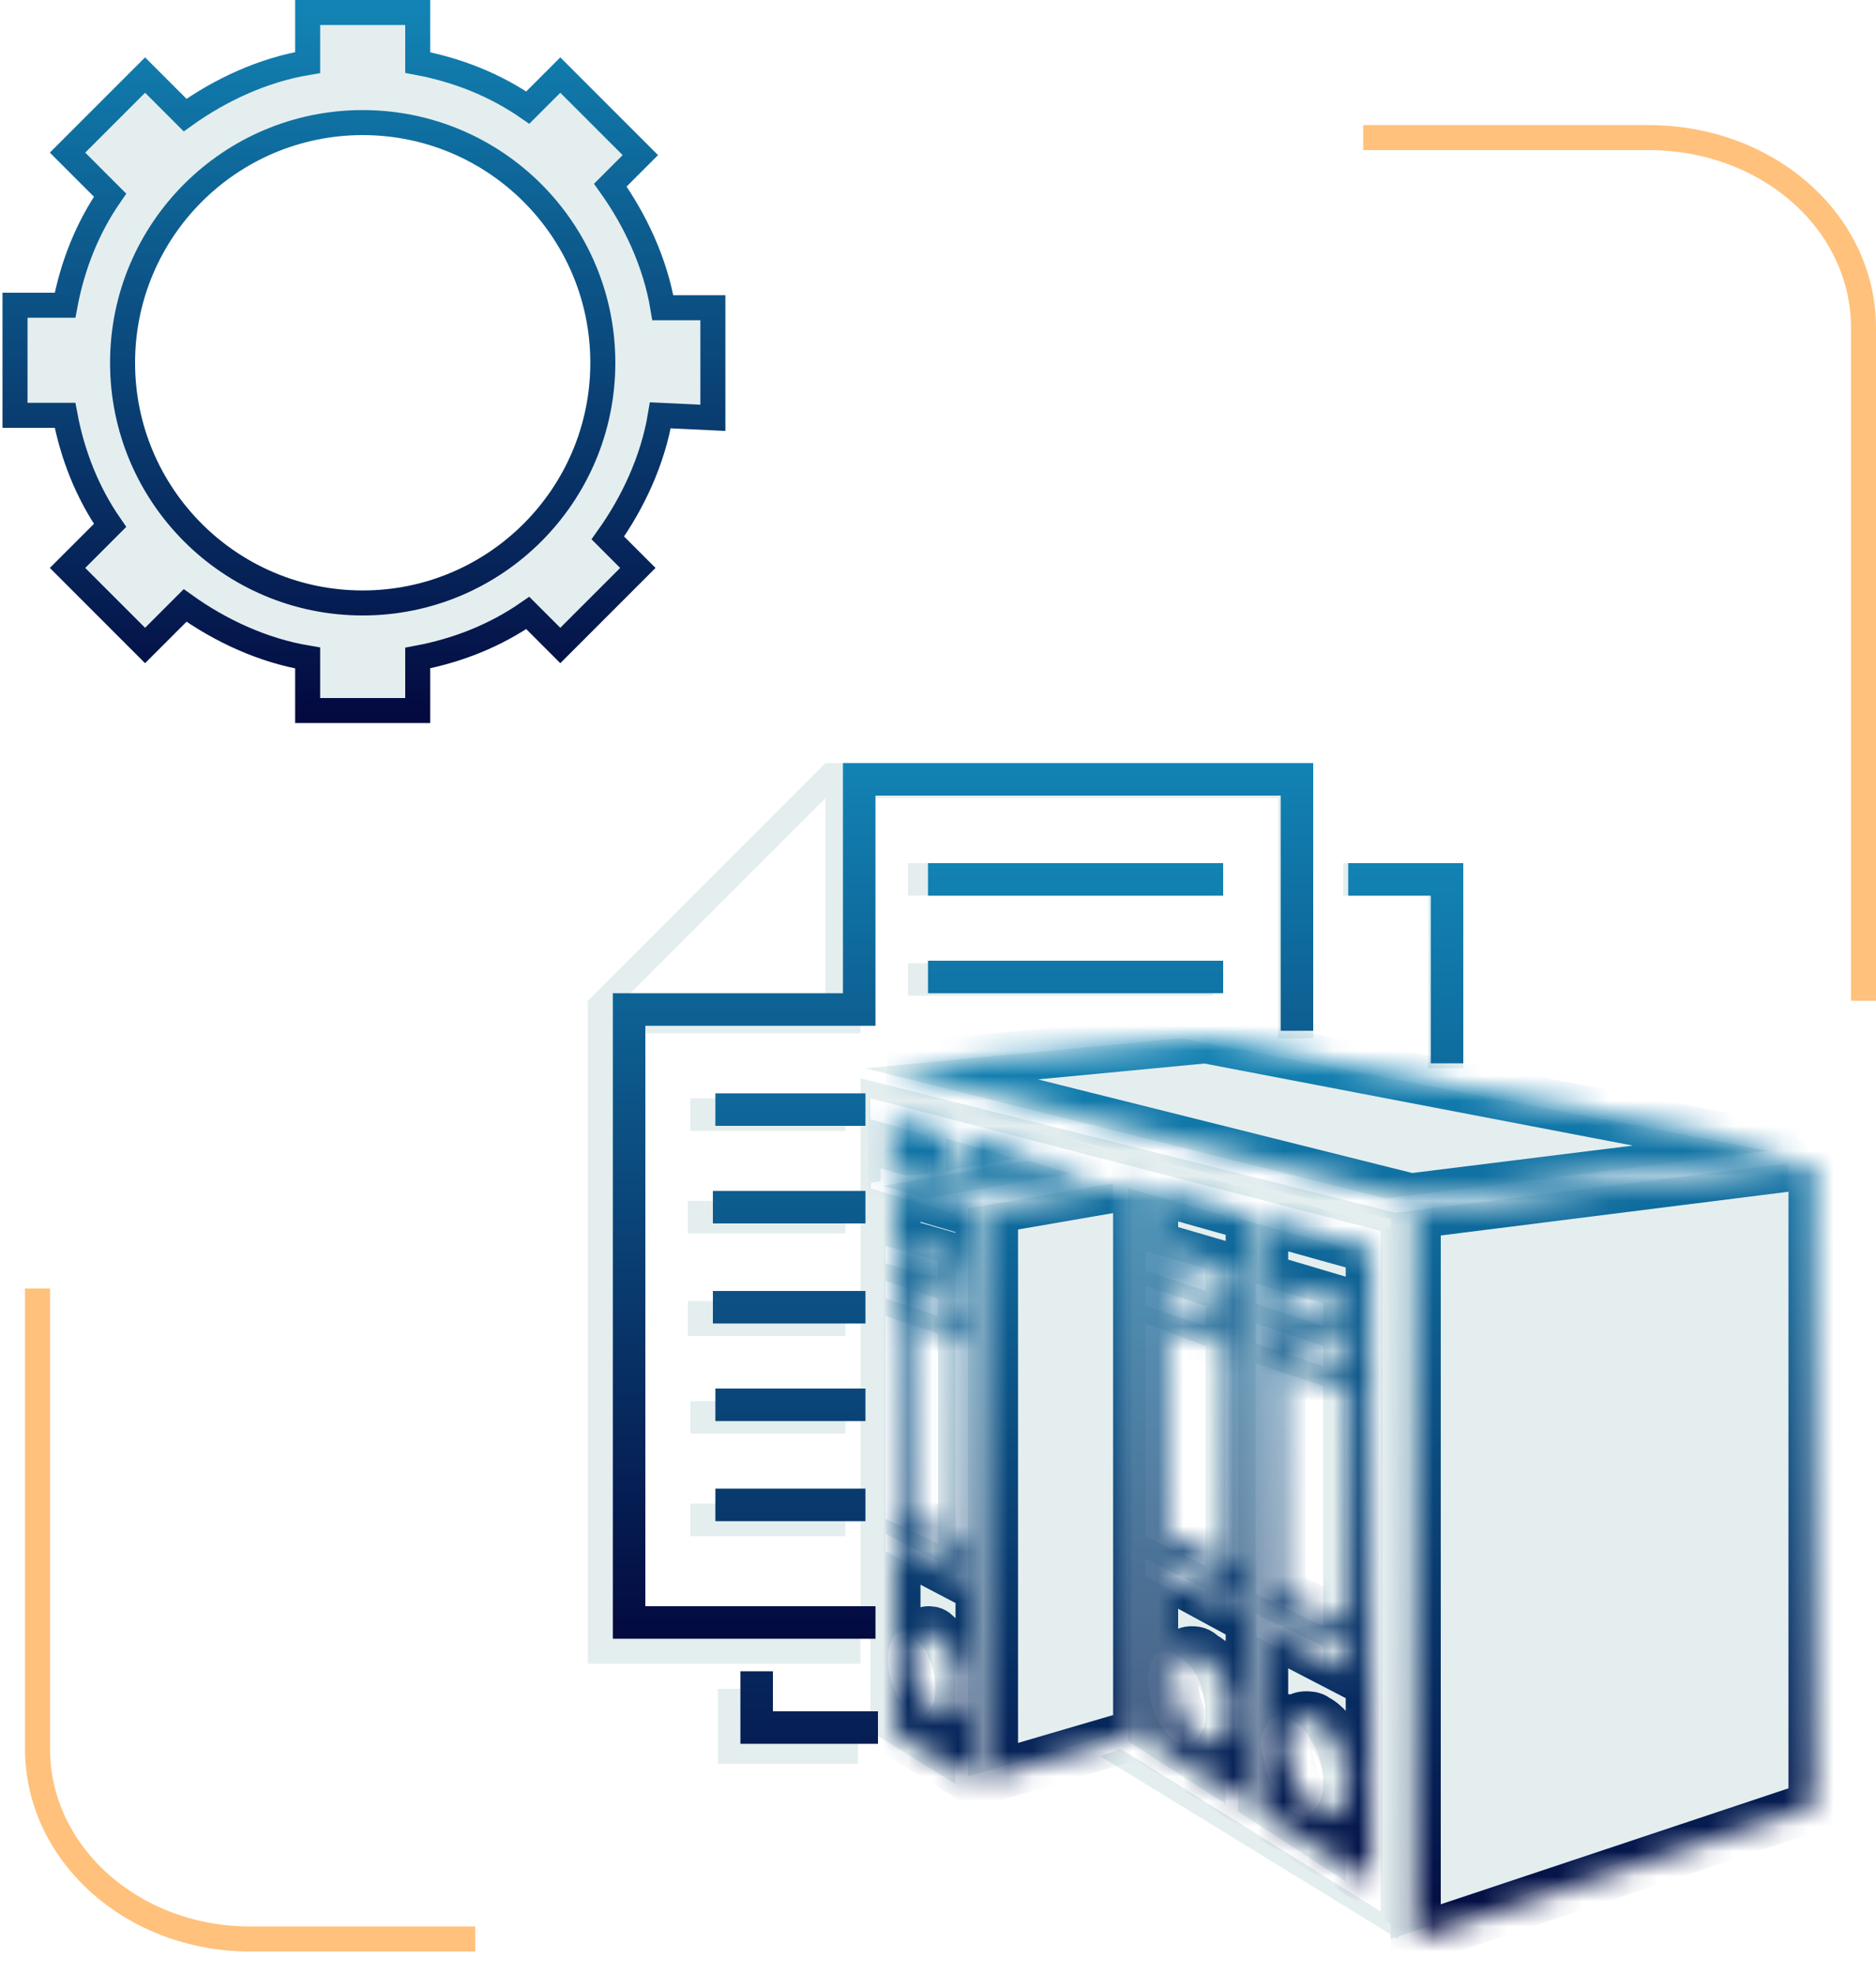 <?xml version="1.0" encoding="utf-8"?>
<!-- Generator: Adobe Illustrator 22.1.0, SVG Export Plug-In . SVG Version: 6.00 Build 0)  -->
<svg version="1.1" id="Слой_1" xmlns="http://www.w3.org/2000/svg" xmlns:xlink="http://www.w3.org/1999/xlink" x="0px" y="0px"
	 viewBox="0 0 75 78.9" style="enable-background:new 0 0 75 78.9;" xml:space="preserve">
<style type="text/css">
	.st0{fill:#E4EEEF;}
	.st1{fill:#FFFFFF;filter:url(#Adobe_OpacityMaskFilter);}
	.st2{mask:url(#path-4-inside-1_1_);fill:none;stroke:url(#SVGID_1_);stroke-width:2;}
	.st3{fill:none;stroke:url(#SVGID_2_);}
	.st4{fill:none;stroke:url(#SVGID_3_);}
	.st5{fill:none;stroke:url(#SVGID_4_);stroke-miterlimit:10;}
	.st6{fill:none;stroke:#FFC17B;stroke-miterlimit:10;}
</style>
<path class="st0" d="M37.2,46.9L36.3,47l-1.1-0.3v0.5l-0.5,0.1v-2.6l2.4,0.7V46.9z M38.2,48.5v22.8l-3.4-2.1V47.5L38.2,48.5z
	 M35.8,67.6c0.1,0.3,0.4,0.6,0.7,0.9c0.1,0.1,0.2,0.1,0.3,0.1c0.1,0,0.2,0,0.3-0.1c0.2-0.3,0.3-0.6,0.3-1c0-0.4-0.1-0.9-0.3-1.3
	c-0.1-0.4-0.4-0.6-0.7-0.9c-0.1-0.1-0.2-0.1-0.3-0.1c-0.1,0-0.2,0.1-0.3,0.1c-0.2,0.3-0.3,0.6-0.3,1C35.5,66.8,35.6,67.2,35.8,67.6z
	 M37.5,50.4l-2.1-0.6v0.7l2.1,0.6L37.5,50.4z M37.5,51.9l-2.1-0.7v0.7l2.1,0.7V51.9z M37.5,53.3l-2.1-0.7v8.1l2.1,1L37.5,53.3z
	 M37.5,62.4l-2.1-1.1V62l2.1,1.1V62.4z M47.2,41.5L70.7,46l-15.3,1.9l-20.8-5.2L47.2,41.5z M44.5,69.3L38.7,71l0-22.7l5.8-1V69.3z
	 M71.5,72.2l-15.9,5.3v-29l15.9-2V72.2z M49.5,72.4V48.7l4.3,1.2v25.3L49.5,72.4z M50.8,71.3c0.2,0.4,0.5,0.8,0.9,1.1
	c0.1,0.1,0.3,0.2,0.4,0.2c0.2,0,0.3-0.1,0.4-0.2c0.3-0.3,0.4-0.7,0.4-1.1c0-0.5-0.1-1.1-0.4-1.6c-0.2-0.4-0.5-0.8-0.9-1
	c-0.1-0.1-0.3-0.1-0.4-0.1c-0.2,0-0.3,0.1-0.4,0.1c-0.1,0.1-0.2,0.3-0.3,0.5c-0.1,0.2-0.1,0.4-0.1,0.6
	C50.5,70.2,50.6,70.8,50.8,71.3z M52.9,52.1l-2.7-0.8v0.8l2.7,0.9V52.1z M52.9,53.8l-2.7-0.9v0.8l2.7,0.9V53.8z M52.9,55.4l-2.7-0.9
	v9.2l2.7,1.3V55.4z M52.9,65.8l-2.7-1.3v0.9l2.7,1.4V65.8z M45.1,69.6V47.5l3.9,1.1v23.5L45.1,69.6z M46.2,68.6
	c0.2,0.4,0.4,0.7,0.8,1c0.1,0.1,0.2,0.1,0.4,0.1s0.3-0.1,0.4-0.1c0.1-0.1,0.2-0.3,0.3-0.5c0.1-0.2,0.1-0.4,0.1-0.6
	c0-0.5-0.1-1-0.3-1.4c-0.2-0.4-0.4-0.7-0.8-0.9C46.9,66,46.8,66,46.6,66c-0.1,0-0.3,0.1-0.4,0.1c-0.2,0.3-0.3,0.6-0.3,1
	C45.9,67.6,46,68.1,46.2,68.6L46.2,68.6z M48.2,50.7l-2.4-0.7v0.8l2.4,0.8V50.7z M48.2,52.2l-2.4-0.8v0.8l2.4,0.8V52.2z M48.2,53.8
	l-2.4-0.9v8.5l2.4,1.2V53.8z M48.2,63.5l-2.4-1.2V63l2.4,1.3L48.2,63.5z M40.6,46.3l-2.8,0.5v-1.3L40.6,46.3z M42.8,46.9l-5.8,1
	l-1.7-0.5l5.8-1L42.8,46.9z"/>
<path class="st0" d="M34.9,63.7v0.9l-0.5-0.3V43.1l21.5,5.4v29L44,70.2l0.8-0.3l10.4,6.5V49.2l-20.4-5.3L34.9,63.7L34.9,63.7z
	 M57.1,35.8h-3.4v-1.3h4.8v8.2h-1.4V35.8z M48.6,34.5H36.3v1.3h12.2V34.5z M48.6,38.5H36.3v1.3h12.2V38.5z M33.8,49.3l-6.3,0V48
	l6.3,0V49.3z M33.8,56h-6.2v1.3h6.2V56z M33.8,53.4l-6.3,0V52l6.3,0V53.4z M33.8,60.1h-6.2v1.3h6.2V60.1z M30,69.2h4.3v1.3h-5.6v-3
	H30V69.2z M33.8,43.9h-6.2v1.3h6.2V43.9z"/>
<path class="st0" d="M33,30.5h19.5v11h-1.4v-9.6H34.4v9.4h-9.5v23.8h9.5v1.4H23.5V40L33,30.5z M33,40v-8.1L24.9,40H33z"/>
<defs>
	<filter id="Adobe_OpacityMaskFilter" filterUnits="userSpaceOnUse" x="34.8" y="40.5" width="38.7" height="38.4">
		<feColorMatrix  type="matrix" values="1 0 0 0 0  0 1 0 0 0  0 0 1 0 0  0 0 0 1 0"/>
	</filter>
</defs>
<mask maskUnits="userSpaceOnUse" x="34.8" y="40.5" width="38.7" height="38.4" id="path-4-inside-1_1_">
	<path class="st1" d="M38.2,46.9L37.3,47l-1.1-0.3v0.5l-0.5,0.1v-2.6l2.4,0.7V46.9z M39.2,48.5v22.8l-3.4-2.1V47.5L39.2,48.5z
		 M36.8,67.6c0.1,0.3,0.4,0.6,0.7,0.9c0.1,0.1,0.2,0.1,0.3,0.1c0.1,0,0.2,0,0.3-0.1c0.2-0.3,0.3-0.6,0.3-1c0-0.4-0.1-0.9-0.3-1.3
		c-0.1-0.4-0.4-0.6-0.7-0.9c-0.1-0.1-0.2-0.1-0.3-0.1c-0.1,0-0.2,0.1-0.3,0.1c-0.2,0.3-0.3,0.6-0.3,1C36.5,66.8,36.6,67.2,36.8,67.6
		z M38.5,50.4l-2.1-0.6v0.7l2.1,0.6L38.5,50.4z M38.5,51.9l-2.1-0.7v0.7l2.1,0.7V51.9z M38.5,53.3l-2.1-0.7v8.1l2.1,1L38.5,53.3z
		 M38.5,62.4l-2.1-1.1V62l2.1,1.1V62.4z M48.2,41.5L71.7,46l-15.3,1.9l-20.8-5.2L48.2,41.5z M45.5,69.3L39.7,71l0-22.7l5.8-1V69.3z
		 M72.5,72.2l-15.9,5.3v-29l15.9-2V72.2z M50.5,72.4V48.7l4.3,1.2v25.3L50.5,72.4z M51.8,71.3c0.2,0.4,0.5,0.8,0.9,1.1
		c0.1,0.1,0.3,0.2,0.4,0.2c0.2,0,0.3-0.1,0.4-0.2c0.3-0.3,0.4-0.7,0.4-1.1c0-0.5-0.1-1.1-0.4-1.6c-0.2-0.4-0.5-0.8-0.9-1
		c-0.1-0.1-0.3-0.1-0.4-0.1c-0.2,0-0.3,0.1-0.4,0.1c-0.1,0.1-0.2,0.3-0.3,0.5c-0.1,0.2-0.1,0.4-0.1,0.6
		C51.5,70.2,51.6,70.8,51.8,71.3z M53.9,52.1l-2.7-0.8v0.8l2.7,0.9V52.1z M53.9,53.8l-2.7-0.9v0.8l2.7,0.9V53.8z M53.9,55.4
		l-2.7-0.9v9.2l2.7,1.3V55.4z M53.9,65.8l-2.7-1.3v0.9l2.7,1.4V65.8z M46.1,69.6V47.5l3.9,1.1v23.5L46.1,69.6z M47.2,68.6
		c0.2,0.4,0.4,0.7,0.8,1c0.1,0.1,0.2,0.1,0.4,0.1s0.3-0.1,0.4-0.1c0.1-0.1,0.2-0.3,0.3-0.5c0.1-0.2,0.1-0.4,0.1-0.6
		c0-0.5-0.1-1-0.3-1.4c-0.2-0.4-0.4-0.7-0.8-0.9C47.9,66,47.8,66,47.6,66c-0.1,0-0.3,0.1-0.4,0.1c-0.2,0.3-0.3,0.6-0.3,1
		C46.9,67.6,47,68.1,47.2,68.6L47.2,68.6z M49.2,50.7l-2.4-0.7v0.8l2.4,0.8V50.7z M49.2,52.2l-2.4-0.8v0.8l2.4,0.8V52.2z M49.2,53.8
		l-2.4-0.9v8.5l2.4,1.2V53.8z M49.2,63.5l-2.4-1.2V63l2.4,1.3L49.2,63.5z M41.6,46.3l-2.8,0.5v-1.3L41.6,46.3z M43.8,46.9l-5.8,1
		l-1.7-0.5l5.8-1L43.8,46.9z"/>
</mask>
<linearGradient id="SVGID_1_" gradientUnits="userSpaceOnUse" x1="54.157" y1="37.5" x2="54.157" y2="1.5" gradientTransform="matrix(1 0 0 -1 0 79)">
	<stop  offset="0" style="stop-color:#1283B4"/>
	<stop  offset="1" style="stop-color:#030A40"/>
</linearGradient>
<path class="st2" d="M38.2,46.9L37.3,47l-1.1-0.3v0.5l-0.5,0.1v-2.6l2.4,0.7V46.9z M39.2,48.5v22.8l-3.4-2.1V47.5L39.2,48.5z
	 M36.8,67.6c0.1,0.3,0.4,0.6,0.7,0.9c0.1,0.1,0.2,0.1,0.3,0.1c0.1,0,0.2,0,0.3-0.1c0.2-0.3,0.3-0.6,0.3-1c0-0.4-0.1-0.9-0.3-1.3
	c-0.1-0.4-0.4-0.6-0.7-0.9c-0.1-0.1-0.2-0.1-0.3-0.1c-0.1,0-0.2,0.1-0.3,0.1c-0.2,0.3-0.3,0.6-0.3,1C36.5,66.8,36.6,67.2,36.8,67.6z
	 M38.5,50.4l-2.1-0.6v0.7l2.1,0.6L38.5,50.4z M38.5,51.9l-2.1-0.7v0.7l2.1,0.7V51.9z M38.5,53.3l-2.1-0.7v8.1l2.1,1L38.5,53.3z
	 M38.5,62.4l-2.1-1.1V62l2.1,1.1V62.4z M48.2,41.5L71.7,46l-15.3,1.9l-20.8-5.2L48.2,41.5z M45.5,69.3L39.7,71l0-22.7l5.8-1V69.3z
	 M72.5,72.2l-15.9,5.3v-29l15.9-2V72.2z M50.5,72.4V48.7l4.3,1.2v25.3L50.5,72.4z M51.8,71.3c0.2,0.4,0.5,0.8,0.9,1.1
	c0.1,0.1,0.3,0.2,0.4,0.2c0.2,0,0.3-0.1,0.4-0.2c0.3-0.3,0.4-0.7,0.4-1.1c0-0.5-0.1-1.1-0.4-1.6c-0.2-0.4-0.5-0.8-0.9-1
	c-0.1-0.1-0.3-0.1-0.4-0.1c-0.2,0-0.3,0.1-0.4,0.1c-0.1,0.1-0.2,0.3-0.3,0.5c-0.1,0.2-0.1,0.4-0.1,0.6
	C51.5,70.2,51.6,70.8,51.8,71.3z M53.9,52.1l-2.7-0.8v0.8l2.7,0.9V52.1z M53.9,53.8l-2.7-0.9v0.8l2.7,0.9V53.8z M53.9,55.4l-2.7-0.9
	v9.2l2.7,1.3V55.4z M53.9,65.8l-2.7-1.3v0.9l2.7,1.4V65.8z M46.1,69.6V47.5l3.9,1.1v23.5L46.1,69.6z M47.2,68.6
	c0.2,0.4,0.4,0.7,0.8,1c0.1,0.1,0.2,0.1,0.4,0.1s0.3-0.1,0.4-0.1c0.1-0.1,0.2-0.3,0.3-0.5c0.1-0.2,0.1-0.4,0.1-0.6
	c0-0.5-0.1-1-0.3-1.4c-0.2-0.4-0.4-0.7-0.8-0.9C47.9,66,47.8,66,47.6,66c-0.1,0-0.3,0.1-0.4,0.1c-0.2,0.3-0.3,0.6-0.3,1
	C46.9,67.6,47,68.1,47.2,68.6L47.2,68.6z M49.2,50.7l-2.4-0.7v0.8l2.4,0.8V50.7z M49.2,52.2l-2.4-0.8v0.8l2.4,0.8V52.2z M49.2,53.8
	l-2.4-0.9v8.5l2.4,1.2V53.8z M49.2,63.5l-2.4-1.2V63l2.4,1.3L49.2,63.5z M41.6,46.3l-2.8,0.5v-1.3L41.6,46.3z M43.8,46.9l-5.8,1
	l-1.7-0.5l5.8-1L43.8,46.9z"/>
<linearGradient id="SVGID_2_" gradientUnits="userSpaceOnUse" x1="43.5" y1="44.5" x2="43.5" y2="2.5" gradientTransform="matrix(1 0 0 -1 0 79)">
	<stop  offset="0" style="stop-color:#1283B4"/>
	<stop  offset="1" style="stop-color:#030A40"/>
</linearGradient>
<path class="st3" d="M57.2,35.3h0.5v0.5V42H58v-7h-3.6v0.3H57.2z M30.9,68.9h-0.5v-0.5v-1.1h-0.3v1.9h4.5v-0.3H30.9z M48.4,35H37.6
	v0.3h10.8V35z M48.4,38.9H37.6v0.3h10.8V38.9z M34.1,48.1l-5.1,0v0.3l5.1,0V48.1z M34.1,56h-5v0.3h5V56z M29,52.4l5.1,0v-0.3l-5.1,0
	V52.4z M34.1,60h-5v0.3h5V60z M34.1,44.2h-5v0.3h5V44.2z"/>
<linearGradient id="SVGID_3_" gradientUnits="userSpaceOnUse" x1="38.5" y1="48.5" x2="38.5" y2="13.5" gradientTransform="matrix(1 0 0 -1 0 79)">
	<stop  offset="0" style="stop-color:#1283B4"/>
	<stop  offset="1" style="stop-color:#030A40"/>
</linearGradient>
<path class="st4" d="M51.2,31.3h0.5v0.5v8.9H52V31H34.2v0.8v7.9v0.5h-0.5h-7.9H25V65h9.5v-0.3h-8.7h-0.5v-0.5V41v-0.5h0.5h8.7v-8.7
	v-0.5H35H51.2z"/>
<g>
	<path class="st0" d="M28.5,16.7v-4.4h-2c-0.3-1.8-1.1-3.5-2.1-4.9l1.2-1.2L22.4,3l-1.3,1.3c-1.3-0.9-2.8-1.5-4.4-1.8v-2h-4.4v2
		c-1.8,0.3-3.5,1.1-4.9,2.1L5.8,3L2.7,6.1l1.7,1.7c-0.9,1.3-1.5,2.8-1.8,4.4h-2v4.4h2c0.3,1.6,0.9,3.1,1.8,4.4l-1.7,1.7l3.1,3.1
		l1.6-1.6c1.4,1,3.1,1.8,4.9,2.1v2.1h4.4v-2.1c1.6-0.3,3.1-0.9,4.4-1.8l1.3,1.3l3.1-3.1l-1.2-1.2c1-1.4,1.8-3.1,2.1-4.9L28.5,16.7
		L28.5,16.7z M24.1,14.5c0,5.3-4.3,9.6-9.6,9.6c-5.3,0-9.6-4.3-9.6-9.6c0-5.3,4.3-9.6,9.6-9.6C19.8,4.9,24.1,9.2,24.1,14.5z"/>
	
		<linearGradient id="SVGID_4_" gradientUnits="userSpaceOnUse" x1="14.5" y1="78.5" x2="14.5" y2="50.5" gradientTransform="matrix(1 0 0 -1 0 79)">
		<stop  offset="0" style="stop-color:#1283B4"/>
		<stop  offset="1" style="stop-color:#030A40"/>
	</linearGradient>
	<path class="st5" d="M28.5,16.7v-4.4h-2c-0.3-1.8-1.1-3.5-2.1-4.9l1.2-1.2L22.4,3l-1.3,1.3c-1.3-0.9-2.8-1.5-4.4-1.8v-2h-4.4v2
		c-1.8,0.3-3.5,1.1-4.9,2.1L5.8,3L2.7,6.1l1.7,1.7c-0.9,1.3-1.5,2.8-1.8,4.4h-2v4.4h2c0.3,1.6,0.9,3.1,1.8,4.4l-1.7,1.7l3.1,3.1
		l1.6-1.6c1.4,1,3.1,1.8,4.9,2.1v2.1h4.4v-2.1c1.6-0.3,3.1-0.9,4.4-1.8l1.3,1.3l3.1-3.1l-1.2-1.2c1-1.4,1.8-3.1,2.1-4.9L28.5,16.7
		L28.5,16.7z M24.1,14.5c0,5.3-4.3,9.6-9.6,9.6c-5.3,0-9.6-4.3-9.6-9.6c0-5.3,4.3-9.6,9.6-9.6C19.8,4.9,24.1,9.2,24.1,14.5z"/>
</g>
<path class="st6" d="M74.5,40V13.1c0-4.2-3.8-7.6-8.6-7.6H54.5"/>
<path class="st6" d="M1.5,51.5l0,18.4c0,4.2,3.8,7.6,8.5,7.6h9"/>
</svg>
